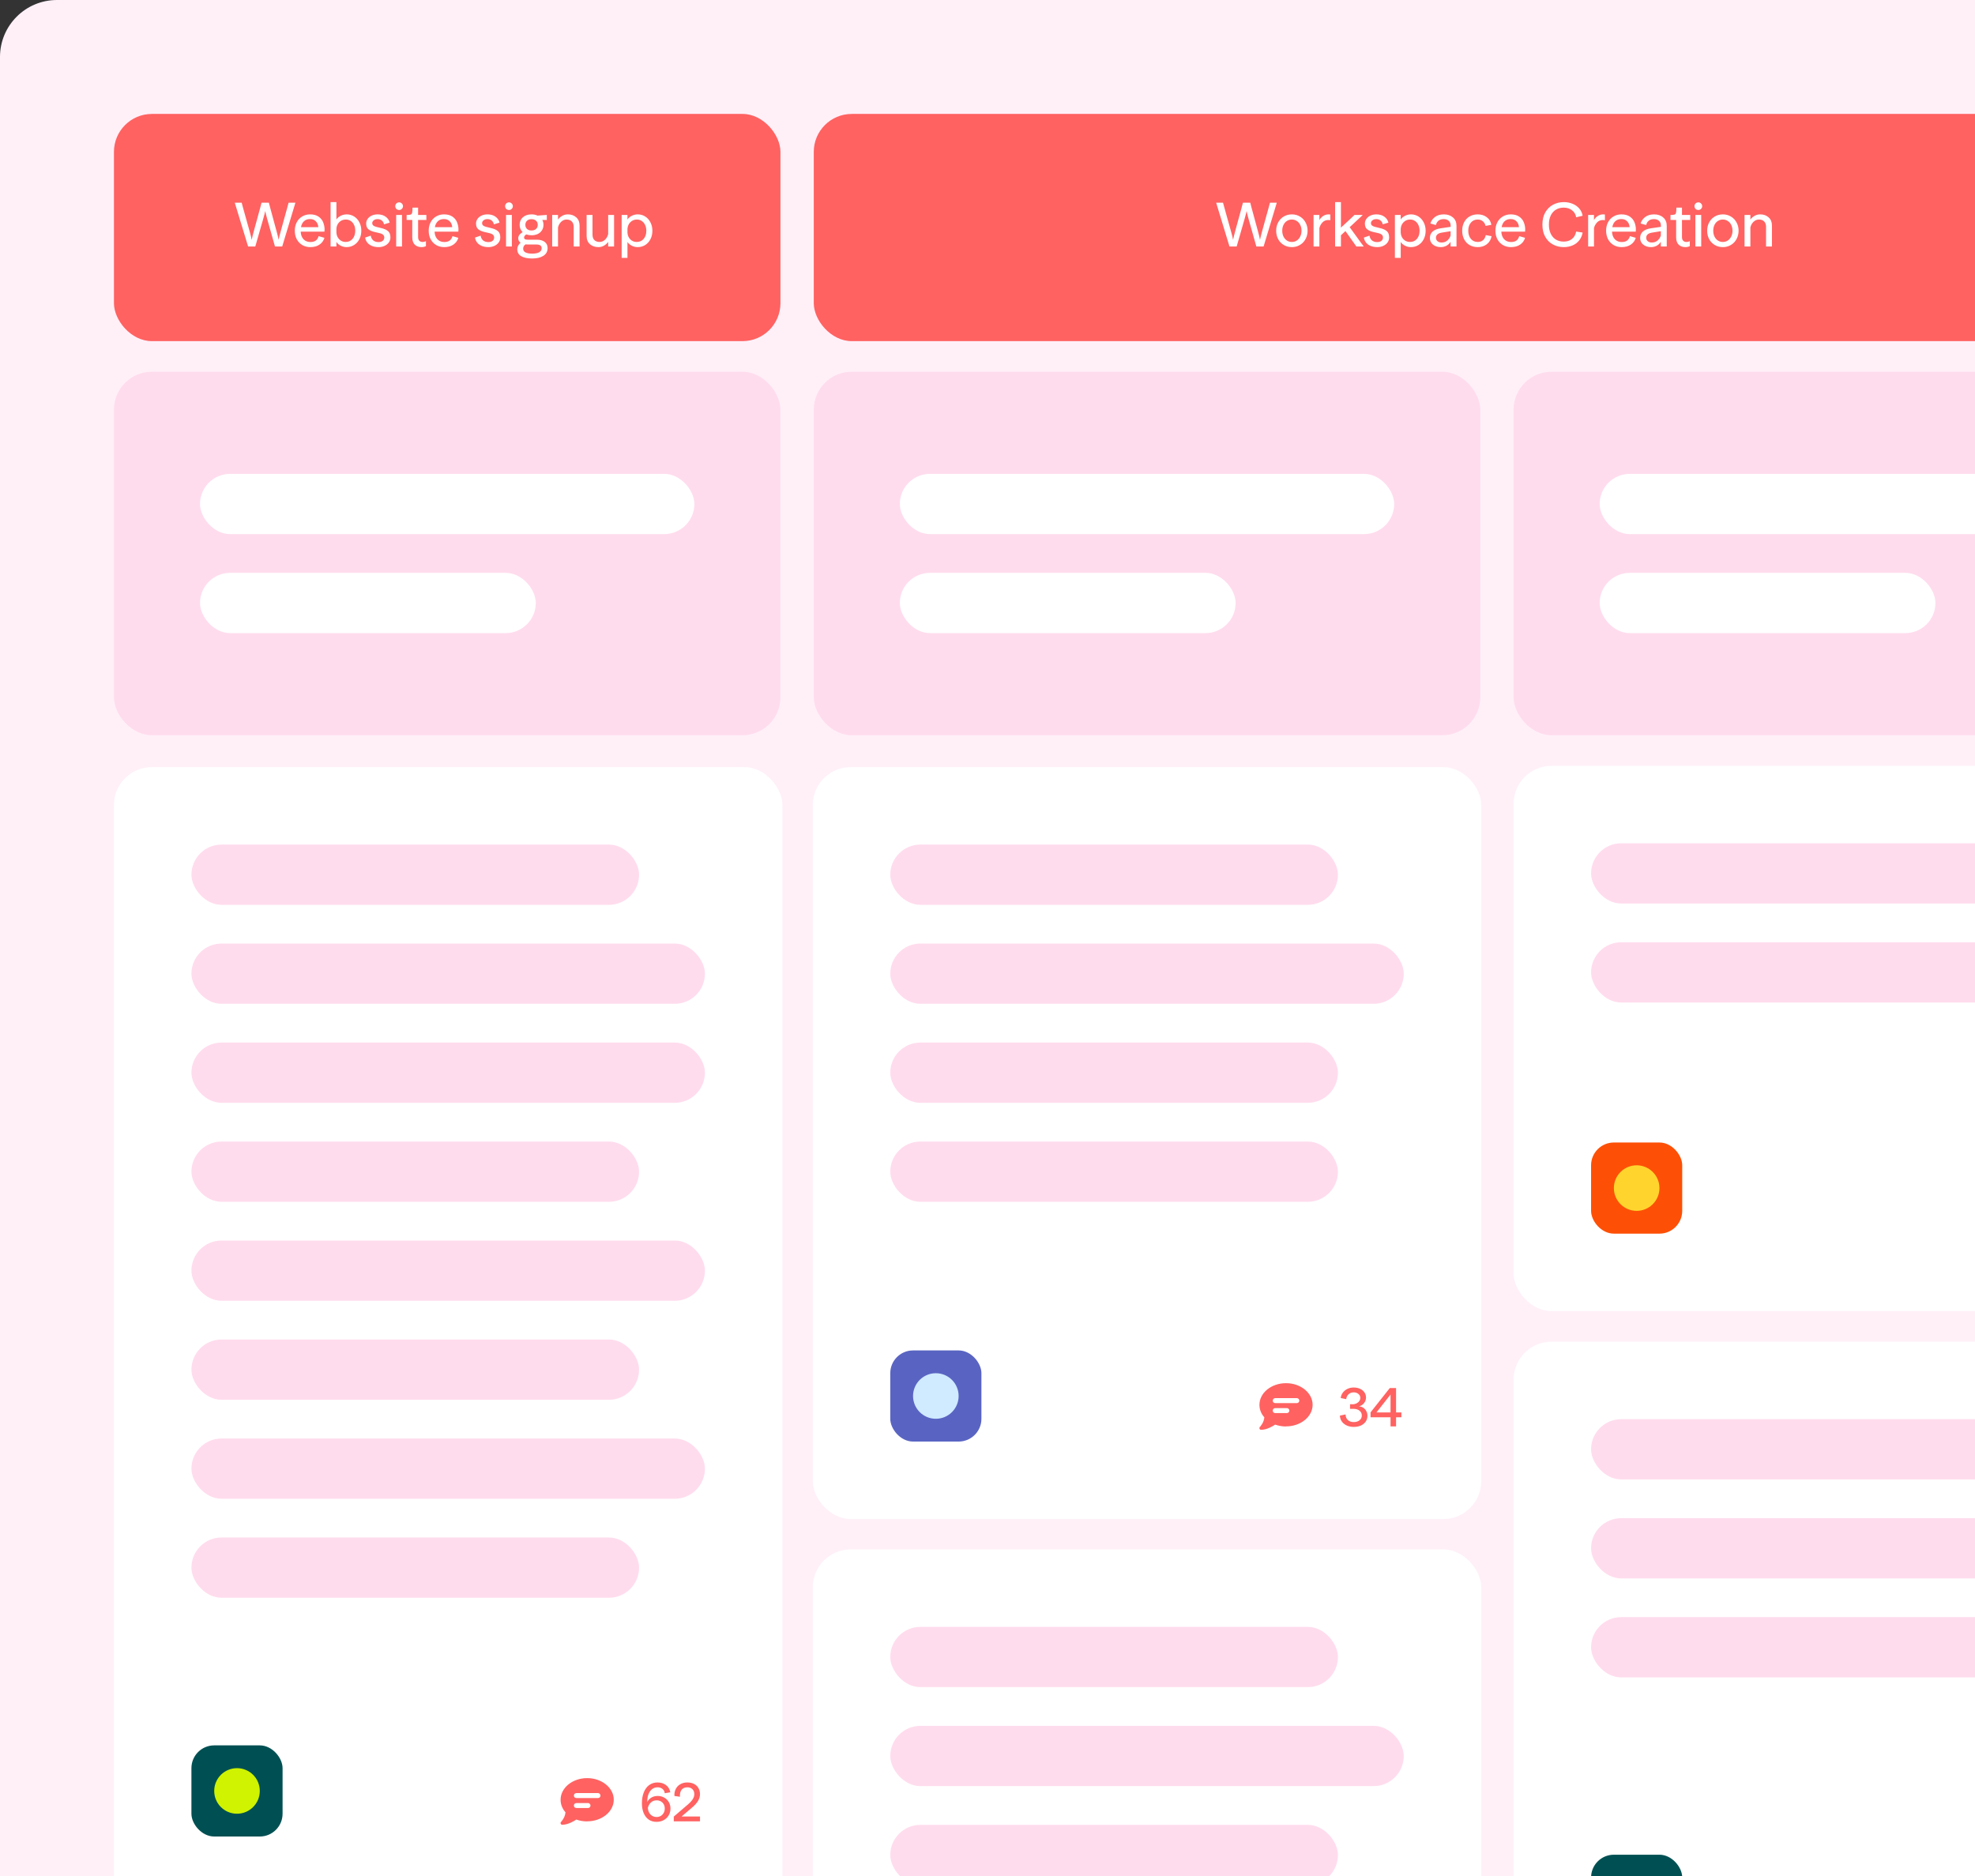 <svg width="260" height="247" viewBox="0 0 260 247" fill="none" xmlns="http://www.w3.org/2000/svg">
<rect x="0" y="0" width="260" height="247" fill="#333333" stroke="none"/>
<path d="M0 7.5C0 3.358 3.358 0 7.5 0H308V293C308 301.284 301.284 308 293 308H0V7.5Z" fill="#FFF0F8"/>
<rect x="15" y="15" width="87.742" height="29.915" rx="5" fill="#FF6261"/>
<path d="M31.063 27.201L30.919 26.721V26.689H31.807L31.823 26.721L31.951 27.201L32.879 30.521C32.991 30.91 33.076 31.262 33.135 31.577C33.199 31.262 33.284 30.91 33.391 30.521L34.263 27.329L34.295 27.201L34.423 26.721L34.431 26.689H35.399L35.527 27.201L36.431 30.529C36.538 30.913 36.62 31.262 36.679 31.577C36.743 31.262 36.828 30.913 36.935 30.529L37.855 27.201L37.983 26.721L37.999 26.689H38.879V26.721L38.735 27.201L37.151 32.457H36.199L35.175 28.833C35.063 28.449 34.978 28.1 34.919 27.785C34.85 28.1 34.759 28.449 34.647 28.833L33.607 32.457H32.663L31.063 27.201ZM38.808 30.377C38.808 29.961 38.894 29.59 39.064 29.265C39.235 28.94 39.472 28.686 39.776 28.505C40.08 28.318 40.427 28.225 40.816 28.225C41.28 28.225 41.654 28.324 41.936 28.521C42.224 28.718 42.427 28.969 42.544 29.273C42.667 29.572 42.728 29.884 42.728 30.209C42.728 30.273 42.723 30.369 42.712 30.497H39.584C39.605 30.924 39.731 31.26 39.96 31.505C40.195 31.745 40.496 31.865 40.864 31.865C41.152 31.865 41.384 31.804 41.56 31.681C41.742 31.553 41.87 31.356 41.944 31.089L42.712 31.313C42.6 31.692 42.382 31.99 42.056 32.209C41.736 32.428 41.334 32.537 40.848 32.537C40.453 32.537 40.102 32.446 39.792 32.265C39.483 32.078 39.24 31.822 39.064 31.497C38.894 31.166 38.808 30.793 38.808 30.377ZM41.904 29.913C41.883 29.588 41.773 29.329 41.576 29.137C41.384 28.94 41.131 28.841 40.816 28.841C40.491 28.841 40.224 28.937 40.016 29.129C39.813 29.316 39.683 29.577 39.624 29.913H41.904ZM45.614 32.537C45.342 32.537 45.084 32.473 44.838 32.345C44.593 32.212 44.409 32.046 44.286 31.849V32.457H43.518V26.609H44.286V28.905C44.409 28.708 44.593 28.545 44.838 28.417C45.089 28.289 45.356 28.225 45.638 28.225C46.001 28.225 46.329 28.318 46.622 28.505C46.916 28.686 47.145 28.942 47.31 29.273C47.481 29.598 47.566 29.966 47.566 30.377C47.566 30.788 47.481 31.158 47.31 31.489C47.145 31.814 46.913 32.07 46.614 32.257C46.321 32.444 45.988 32.537 45.614 32.537ZM45.502 31.857C45.876 31.857 46.18 31.721 46.414 31.449C46.649 31.172 46.766 30.812 46.766 30.369C46.766 30.081 46.713 29.828 46.606 29.609C46.5 29.385 46.353 29.212 46.166 29.089C45.98 28.966 45.766 28.905 45.526 28.905C45.185 28.905 44.9 29.017 44.67 29.241C44.441 29.465 44.313 29.753 44.286 30.105V30.641C44.313 30.993 44.438 31.284 44.662 31.513C44.892 31.742 45.172 31.857 45.502 31.857ZM49.828 32.537C49.487 32.537 49.188 32.481 48.932 32.369C48.676 32.257 48.476 32.105 48.332 31.913C48.188 31.721 48.1 31.51 48.068 31.281L48.78 31.033H48.812C48.855 31.3 48.964 31.508 49.14 31.657C49.322 31.801 49.551 31.873 49.828 31.873C50.058 31.873 50.242 31.82 50.38 31.713C50.519 31.601 50.588 31.454 50.588 31.273C50.588 30.996 50.404 30.809 50.036 30.713L49.244 30.529C48.935 30.454 48.684 30.337 48.492 30.177C48.3 30.017 48.204 29.769 48.204 29.433C48.204 29.209 48.268 29.006 48.396 28.825C48.524 28.638 48.703 28.492 48.932 28.385C49.162 28.278 49.42 28.225 49.708 28.225C50.135 28.225 50.487 28.326 50.764 28.529C51.047 28.726 51.226 28.988 51.3 29.313L50.58 29.529H50.548C50.511 29.316 50.415 29.15 50.26 29.033C50.111 28.91 49.927 28.849 49.708 28.849C49.5 28.849 49.33 28.902 49.196 29.009C49.068 29.11 49.004 29.233 49.004 29.377C49.004 29.505 49.05 29.609 49.14 29.689C49.231 29.764 49.359 29.822 49.524 29.865L50.236 30.041C50.61 30.132 50.895 30.262 51.092 30.433C51.295 30.604 51.396 30.881 51.396 31.265C51.396 31.505 51.33 31.721 51.196 31.913C51.063 32.105 50.876 32.257 50.636 32.369C50.402 32.481 50.132 32.537 49.828 32.537ZM52.155 32.457V28.305H52.923V32.457H52.155ZM52.539 27.649C52.395 27.649 52.275 27.601 52.179 27.505C52.083 27.404 52.035 27.284 52.035 27.145C52.035 27.006 52.083 26.889 52.179 26.793C52.275 26.692 52.395 26.641 52.539 26.641C52.683 26.641 52.803 26.692 52.899 26.793C53 26.889 53.051 27.006 53.051 27.145C53.051 27.284 53 27.404 52.899 27.505C52.803 27.601 52.683 27.649 52.539 27.649ZM55.49 32.537C55.122 32.537 54.826 32.428 54.602 32.209C54.384 31.99 54.274 31.673 54.274 31.257V28.961H53.53V28.305C53.792 28.305 53.97 28.286 54.066 28.249C54.168 28.212 54.232 28.132 54.258 28.009C54.29 27.881 54.306 27.657 54.306 27.337H55.042V28.305H56.13V28.961H55.042V31.209C55.042 31.428 55.096 31.59 55.202 31.697C55.314 31.804 55.453 31.857 55.618 31.857C55.8 31.857 55.952 31.817 56.074 31.737V32.401C56.021 32.438 55.938 32.47 55.826 32.497C55.714 32.524 55.602 32.537 55.49 32.537ZM56.435 30.377C56.435 29.961 56.52 29.59 56.691 29.265C56.861 28.94 57.099 28.686 57.403 28.505C57.707 28.318 58.053 28.225 58.443 28.225C58.907 28.225 59.28 28.324 59.563 28.521C59.851 28.718 60.053 28.969 60.171 29.273C60.293 29.572 60.355 29.884 60.355 30.209C60.355 30.273 60.349 30.369 60.339 30.497H57.211C57.232 30.924 57.357 31.26 57.587 31.505C57.821 31.745 58.123 31.865 58.491 31.865C58.779 31.865 59.011 31.804 59.187 31.681C59.368 31.553 59.496 31.356 59.571 31.089L60.339 31.313C60.227 31.692 60.008 31.99 59.683 32.209C59.363 32.428 58.96 32.537 58.475 32.537C58.08 32.537 57.728 32.446 57.419 32.265C57.109 32.078 56.867 31.822 56.691 31.497C56.52 31.166 56.435 30.793 56.435 30.377ZM59.531 29.913C59.509 29.588 59.4 29.329 59.203 29.137C59.011 28.94 58.757 28.841 58.443 28.841C58.117 28.841 57.851 28.937 57.643 29.129C57.44 29.316 57.309 29.577 57.251 29.913H59.531ZM64.291 32.537C63.949 32.537 63.651 32.481 63.395 32.369C63.139 32.257 62.939 32.105 62.795 31.913C62.651 31.721 62.563 31.51 62.531 31.281L63.243 31.033H63.275C63.317 31.3 63.427 31.508 63.603 31.657C63.784 31.801 64.013 31.873 64.291 31.873C64.52 31.873 64.704 31.82 64.843 31.713C64.981 31.601 65.051 31.454 65.051 31.273C65.051 30.996 64.867 30.809 64.499 30.713L63.707 30.529C63.397 30.454 63.147 30.337 62.955 30.177C62.763 30.017 62.667 29.769 62.667 29.433C62.667 29.209 62.731 29.006 62.859 28.825C62.987 28.638 63.165 28.492 63.395 28.385C63.624 28.278 63.883 28.225 64.171 28.225C64.597 28.225 64.949 28.326 65.227 28.529C65.509 28.726 65.688 28.988 65.763 29.313L65.043 29.529H65.011C64.973 29.316 64.877 29.15 64.723 29.033C64.573 28.91 64.389 28.849 64.171 28.849C63.963 28.849 63.792 28.902 63.659 29.009C63.531 29.11 63.467 29.233 63.467 29.377C63.467 29.505 63.512 29.609 63.603 29.689C63.693 29.764 63.821 29.822 63.987 29.865L64.699 30.041C65.072 30.132 65.357 30.262 65.555 30.433C65.757 30.604 65.859 30.881 65.859 31.265C65.859 31.505 65.792 31.721 65.659 31.913C65.525 32.105 65.339 32.257 65.099 32.369C64.864 32.481 64.595 32.537 64.291 32.537ZM66.618 32.457V28.305H67.385V32.457H66.618ZM67.001 27.649C66.858 27.649 66.737 27.601 66.641 27.505C66.546 27.404 66.498 27.284 66.498 27.145C66.498 27.006 66.546 26.889 66.641 26.793C66.737 26.692 66.858 26.641 67.001 26.641C67.145 26.641 67.266 26.692 67.362 26.793C67.463 26.889 67.513 27.006 67.513 27.145C67.513 27.284 67.463 27.404 67.362 27.505C67.266 27.601 67.145 27.649 67.001 27.649ZM70.041 34.033C69.427 34.033 68.95 33.932 68.609 33.729C68.267 33.526 68.097 33.22 68.097 32.809C68.097 32.649 68.137 32.494 68.217 32.345C68.297 32.19 68.401 32.062 68.529 31.961C68.326 31.817 68.225 31.622 68.225 31.377C68.225 31.206 68.278 31.052 68.385 30.913C68.497 30.774 68.635 30.657 68.801 30.561C68.54 30.31 68.409 29.99 68.409 29.601C68.409 29.19 68.55 28.86 68.833 28.609C69.121 28.353 69.499 28.225 69.969 28.225C70.267 28.225 70.531 28.278 70.761 28.385L71.985 28.297V28.961H71.393C71.494 29.153 71.545 29.366 71.545 29.601C71.545 29.873 71.478 30.113 71.345 30.321C71.217 30.529 71.033 30.692 70.793 30.809C70.553 30.921 70.278 30.977 69.969 30.977C69.724 30.977 69.497 30.94 69.289 30.865C69.198 30.913 69.126 30.974 69.073 31.049C69.019 31.118 68.993 31.193 68.993 31.273C68.993 31.374 69.033 31.449 69.113 31.497C69.198 31.54 69.326 31.561 69.497 31.561H70.697C71.118 31.561 71.454 31.657 71.705 31.849C71.961 32.041 72.089 32.313 72.089 32.665C72.089 33.108 71.905 33.446 71.537 33.681C71.169 33.916 70.67 34.033 70.041 34.033ZM69.969 30.345C70.219 30.345 70.419 30.278 70.569 30.145C70.718 30.006 70.793 29.825 70.793 29.601C70.793 29.377 70.718 29.198 70.569 29.065C70.419 28.926 70.219 28.857 69.969 28.857C69.724 28.857 69.526 28.926 69.377 29.065C69.233 29.198 69.161 29.377 69.161 29.601C69.161 29.825 69.233 30.006 69.377 30.145C69.526 30.278 69.724 30.345 69.969 30.345ZM68.873 32.745C68.873 32.964 68.974 33.126 69.177 33.233C69.385 33.34 69.673 33.393 70.041 33.393C70.462 33.393 70.777 33.332 70.985 33.209C71.198 33.086 71.305 32.913 71.305 32.689C71.305 32.518 71.246 32.393 71.129 32.313C71.017 32.233 70.849 32.193 70.625 32.193H69.521C69.436 32.193 69.323 32.188 69.185 32.177C68.977 32.31 68.873 32.5 68.873 32.745ZM72.692 28.305H73.46V28.913C73.603 28.71 73.787 28.545 74.011 28.417C74.236 28.289 74.481 28.225 74.748 28.225C75.206 28.225 75.579 28.358 75.868 28.625C76.156 28.886 76.299 29.241 76.299 29.689V32.457H75.523V29.865C75.523 29.566 75.441 29.332 75.275 29.161C75.11 28.99 74.881 28.905 74.588 28.905C74.321 28.905 74.084 29.004 73.876 29.201C73.668 29.398 73.529 29.646 73.46 29.945V32.457H72.692V28.305ZM78.776 32.537C78.317 32.537 77.944 32.406 77.656 32.145C77.368 31.878 77.224 31.521 77.224 31.073V28.305H78V30.889C78 31.209 78.085 31.452 78.256 31.617C78.426 31.777 78.653 31.857 78.936 31.857C79.202 31.857 79.44 31.758 79.648 31.561C79.856 31.364 79.994 31.116 80.064 30.817V28.305H80.84V32.457H80.064V31.849C79.92 32.052 79.736 32.217 79.512 32.345C79.288 32.473 79.042 32.537 78.776 32.537ZM81.836 28.305H82.604V28.905C82.727 28.708 82.911 28.545 83.156 28.417C83.407 28.289 83.673 28.225 83.956 28.225C84.319 28.225 84.647 28.318 84.94 28.505C85.233 28.692 85.463 28.95 85.628 29.281C85.799 29.606 85.884 29.974 85.884 30.385C85.884 30.796 85.799 31.166 85.628 31.497C85.463 31.822 85.231 32.078 84.932 32.265C84.639 32.446 84.305 32.537 83.932 32.537C83.66 32.537 83.401 32.473 83.156 32.345C82.911 32.217 82.727 32.054 82.604 31.857V33.953H81.836V28.305ZM83.82 31.857C84.193 31.857 84.497 31.724 84.732 31.457C84.967 31.185 85.084 30.83 85.084 30.393C85.084 30.1 85.031 29.841 84.924 29.617C84.817 29.393 84.671 29.22 84.484 29.097C84.297 28.969 84.084 28.905 83.844 28.905C83.503 28.905 83.217 29.02 82.988 29.249C82.759 29.473 82.631 29.764 82.604 30.121V30.657C82.631 31.009 82.756 31.297 82.98 31.521C83.209 31.745 83.489 31.857 83.82 31.857Z" fill="white"/>
<rect x="15" y="48.941" width="87.742" height="47.864" rx="5" fill="#FFDCED"/>
<rect x="26.333" y="62.391" width="65.075" height="7.933" rx="3.967" fill="white"/>
<rect x="26.333" y="75.424" width="44.2" height="7.933" rx="3.967" fill="white"/>
<rect x="107.129" y="48.941" width="87.742" height="47.864" rx="5" fill="#FFDCED"/>
<rect x="118.462" y="62.391" width="65.075" height="7.933" rx="3.967" fill="white"/>
<rect x="118.462" y="75.424" width="44.2" height="7.933" rx="3.967" fill="white"/>
<rect x="199.258" y="48.941" width="87.742" height="47.864" rx="5" fill="#FFDCED"/>
<rect x="210.591" y="62.391" width="65.075" height="7.933" rx="3.967" fill="white"/>
<rect x="210.591" y="75.424" width="44.2" height="7.933" rx="3.967" fill="white"/>
<rect x="107.129" y="15" width="179.871" height="29.915" rx="5" fill="#FF6261"/>
<path d="M160.257 27.201L160.113 26.721V26.689H161.001L161.017 26.721L161.145 27.201L162.073 30.521C162.185 30.91 162.27 31.262 162.329 31.577C162.393 31.262 162.478 30.91 162.585 30.521L163.457 27.329L163.489 27.201L163.617 26.721L163.625 26.689H164.593L164.721 27.201L165.625 30.529C165.731 30.913 165.814 31.262 165.873 31.577C165.937 31.262 166.022 30.913 166.129 30.529L167.049 27.201L167.177 26.721L167.193 26.689H168.073V26.721L167.929 27.201L166.345 32.457H165.393L164.369 28.833C164.257 28.449 164.171 28.1 164.113 27.785C164.043 28.1 163.953 28.449 163.841 28.833L162.801 32.457H161.857L160.257 27.201ZM170.066 32.537C169.671 32.537 169.316 32.444 169.002 32.257C168.687 32.07 168.442 31.814 168.266 31.489C168.09 31.158 168.002 30.788 168.002 30.377C168.002 29.972 168.09 29.606 168.266 29.281C168.442 28.95 168.687 28.692 169.002 28.505C169.316 28.318 169.671 28.225 170.066 28.225C170.455 28.225 170.807 28.318 171.122 28.505C171.442 28.692 171.69 28.95 171.866 29.281C172.047 29.606 172.138 29.972 172.138 30.377C172.138 30.782 172.047 31.15 171.866 31.481C171.69 31.812 171.442 32.07 171.122 32.257C170.807 32.444 170.455 32.537 170.066 32.537ZM170.066 31.857C170.311 31.857 170.53 31.793 170.722 31.665C170.914 31.537 171.063 31.361 171.17 31.137C171.282 30.913 171.338 30.66 171.338 30.377C171.338 30.094 171.282 29.841 171.17 29.617C171.063 29.393 170.911 29.22 170.714 29.097C170.522 28.969 170.306 28.905 170.066 28.905C169.82 28.905 169.602 28.969 169.41 29.097C169.218 29.22 169.068 29.393 168.962 29.617C168.855 29.841 168.802 30.094 168.802 30.377C168.802 30.66 168.855 30.913 168.962 31.137C169.068 31.361 169.218 31.537 169.41 31.665C169.602 31.793 169.82 31.857 170.066 31.857ZM172.923 28.305H173.691V28.977C173.814 28.753 173.982 28.572 174.195 28.433C174.408 28.294 174.638 28.225 174.883 28.225C175 28.225 175.083 28.23 175.131 28.241V28.993C175.046 28.977 174.96 28.969 174.875 28.969C174.55 28.969 174.288 29.076 174.091 29.289C173.894 29.502 173.76 29.748 173.691 30.025V32.457H172.923V28.305ZM179.369 28.305V28.337L177.681 29.913L179.153 31.945L179.513 32.425V32.457H178.561L178.537 32.425L178.201 31.945L177.121 30.425L176.529 30.977V32.457H175.761V26.609H176.529V29.969L177.729 28.857L178.273 28.337L178.313 28.305H179.369ZM181.305 32.537C180.964 32.537 180.665 32.481 180.409 32.369C180.153 32.257 179.953 32.105 179.809 31.913C179.665 31.721 179.577 31.51 179.545 31.281L180.257 31.033H180.289C180.332 31.3 180.441 31.508 180.617 31.657C180.798 31.801 181.028 31.873 181.305 31.873C181.534 31.873 181.718 31.82 181.857 31.713C181.996 31.601 182.065 31.454 182.065 31.273C182.065 30.996 181.881 30.809 181.513 30.713L180.721 30.529C180.412 30.454 180.161 30.337 179.969 30.177C179.777 30.017 179.681 29.769 179.681 29.433C179.681 29.209 179.745 29.006 179.873 28.825C180.001 28.638 180.18 28.492 180.409 28.385C180.638 28.278 180.897 28.225 181.185 28.225C181.612 28.225 181.964 28.326 182.241 28.529C182.524 28.726 182.702 28.988 182.777 29.313L182.057 29.529H182.025C181.988 29.316 181.892 29.15 181.737 29.033C181.588 28.91 181.404 28.849 181.185 28.849C180.977 28.849 180.806 28.902 180.673 29.009C180.545 29.11 180.481 29.233 180.481 29.377C180.481 29.505 180.526 29.609 180.617 29.689C180.708 29.764 180.836 29.822 181.001 29.865L181.713 30.041C182.086 30.132 182.372 30.262 182.569 30.433C182.772 30.604 182.873 30.881 182.873 31.265C182.873 31.505 182.806 31.721 182.673 31.913C182.54 32.105 182.353 32.257 182.113 32.369C181.878 32.481 181.609 32.537 181.305 32.537ZM183.632 28.305H184.4V28.905C184.522 28.708 184.706 28.545 184.952 28.417C185.202 28.289 185.469 28.225 185.752 28.225C186.114 28.225 186.442 28.318 186.736 28.505C187.029 28.692 187.258 28.95 187.424 29.281C187.594 29.606 187.68 29.974 187.68 30.385C187.68 30.796 187.594 31.166 187.424 31.497C187.258 31.822 187.026 32.078 186.728 32.265C186.434 32.446 186.101 32.537 185.728 32.537C185.456 32.537 185.197 32.473 184.952 32.345C184.706 32.217 184.522 32.054 184.4 31.857V33.953H183.632V28.305ZM185.616 31.857C185.989 31.857 186.293 31.724 186.528 31.457C186.762 31.185 186.88 30.83 186.88 30.393C186.88 30.1 186.826 29.841 186.72 29.617C186.613 29.393 186.466 29.22 186.28 29.097C186.093 28.969 185.88 28.905 185.64 28.905C185.298 28.905 185.013 29.02 184.784 29.249C184.554 29.473 184.426 29.764 184.4 30.121V30.657C184.426 31.009 184.552 31.297 184.776 31.521C185.005 31.745 185.285 31.857 185.616 31.857ZM189.669 32.537C189.253 32.537 188.909 32.425 188.637 32.201C188.371 31.977 188.237 31.689 188.237 31.337C188.237 30.985 188.36 30.7 188.605 30.481C188.856 30.262 189.208 30.121 189.661 30.057L190.973 29.865V29.713C190.973 29.436 190.888 29.222 190.717 29.073C190.552 28.924 190.336 28.849 190.069 28.849C189.781 28.849 189.549 28.918 189.373 29.057C189.203 29.196 189.088 29.388 189.029 29.633L188.301 29.425C188.408 29.078 188.611 28.793 188.909 28.569C189.208 28.34 189.595 28.225 190.069 28.225C190.565 28.225 190.968 28.361 191.277 28.633C191.587 28.9 191.741 29.268 191.741 29.737V32.457H190.965V31.833C190.821 32.068 190.635 32.244 190.405 32.361C190.176 32.478 189.931 32.537 189.669 32.537ZM189.037 31.313C189.037 31.494 189.107 31.644 189.245 31.761C189.384 31.873 189.563 31.929 189.781 31.929C190.08 31.929 190.331 31.841 190.533 31.665C190.741 31.489 190.885 31.27 190.965 31.009V30.441L189.781 30.633C189.285 30.718 189.037 30.945 189.037 31.313ZM194.53 32.537C194.13 32.537 193.775 32.446 193.466 32.265C193.156 32.084 192.916 31.83 192.746 31.505C192.575 31.174 192.49 30.798 192.49 30.377C192.49 29.956 192.575 29.582 192.746 29.257C192.916 28.932 193.156 28.678 193.466 28.497C193.775 28.316 194.13 28.225 194.53 28.225C195.004 28.225 195.404 28.35 195.73 28.601C196.06 28.846 196.26 29.18 196.33 29.601L195.594 29.737H195.562C195.514 29.492 195.396 29.292 195.21 29.137C195.023 28.982 194.799 28.905 194.538 28.905C194.164 28.905 193.863 29.041 193.634 29.313C193.404 29.58 193.29 29.934 193.29 30.377C193.29 30.82 193.404 31.177 193.634 31.449C193.863 31.721 194.164 31.857 194.538 31.857C194.815 31.857 195.047 31.78 195.234 31.625C195.42 31.465 195.54 31.241 195.594 30.953L196.362 31.097C196.276 31.545 196.068 31.897 195.738 32.153C195.412 32.409 195.01 32.537 194.53 32.537ZM196.866 30.377C196.866 29.961 196.952 29.59 197.122 29.265C197.293 28.94 197.53 28.686 197.834 28.505C198.138 28.318 198.485 28.225 198.874 28.225C199.338 28.225 199.712 28.324 199.994 28.521C200.282 28.718 200.485 28.969 200.602 29.273C200.725 29.572 200.786 29.884 200.786 30.209C200.786 30.273 200.781 30.369 200.77 30.497H197.642C197.664 30.924 197.789 31.26 198.018 31.505C198.253 31.745 198.554 31.865 198.922 31.865C199.21 31.865 199.442 31.804 199.618 31.681C199.8 31.553 199.928 31.356 200.002 31.089L200.77 31.313C200.658 31.692 200.44 31.99 200.114 32.209C199.794 32.428 199.392 32.537 198.906 32.537C198.512 32.537 198.16 32.446 197.85 32.265C197.541 32.078 197.298 31.822 197.122 31.497C196.952 31.166 196.866 30.793 196.866 30.377ZM199.962 29.913C199.941 29.588 199.832 29.329 199.634 29.137C199.442 28.94 199.189 28.841 198.874 28.841C198.549 28.841 198.282 28.937 198.074 29.129C197.872 29.316 197.741 29.577 197.682 29.913H199.962ZM205.858 32.537C205.352 32.537 204.885 32.425 204.458 32.201C204.032 31.977 203.69 31.644 203.434 31.201C203.178 30.753 203.05 30.209 203.05 29.569C203.05 28.934 203.178 28.396 203.434 27.953C203.696 27.505 204.04 27.169 204.466 26.945C204.893 26.721 205.357 26.609 205.858 26.609C206.285 26.609 206.677 26.684 207.034 26.833C207.392 26.982 207.685 27.193 207.914 27.465C208.144 27.737 208.288 28.052 208.346 28.409L207.522 28.601H207.49C207.437 28.228 207.258 27.924 206.954 27.689C206.65 27.454 206.285 27.337 205.858 27.337C205.48 27.337 205.141 27.425 204.842 27.601C204.549 27.772 204.32 28.025 204.154 28.361C203.989 28.697 203.906 29.1 203.906 29.569C203.906 30.038 203.989 30.444 204.154 30.785C204.32 31.121 204.549 31.377 204.842 31.553C205.141 31.724 205.48 31.809 205.858 31.809C206.29 31.809 206.653 31.692 206.946 31.457C207.24 31.222 207.421 30.9 207.49 30.489L208.346 30.617C208.277 31.017 208.125 31.364 207.89 31.657C207.661 31.945 207.37 32.164 207.018 32.313C206.666 32.462 206.28 32.537 205.858 32.537ZM209.073 28.305H209.841V28.977C209.963 28.753 210.131 28.572 210.345 28.433C210.558 28.294 210.787 28.225 211.033 28.225C211.15 28.225 211.233 28.23 211.281 28.241V28.993C211.195 28.977 211.11 28.969 211.025 28.969C210.699 28.969 210.438 29.076 210.241 29.289C210.043 29.502 209.91 29.748 209.841 30.025V32.457H209.073V28.305ZM211.436 30.377C211.436 29.961 211.522 29.59 211.692 29.265C211.863 28.94 212.1 28.686 212.404 28.505C212.708 28.318 213.055 28.225 213.444 28.225C213.908 28.225 214.282 28.324 214.564 28.521C214.852 28.718 215.055 28.969 215.172 29.273C215.295 29.572 215.356 29.884 215.356 30.209C215.356 30.273 215.351 30.369 215.34 30.497H212.212C212.234 30.924 212.359 31.26 212.588 31.505C212.823 31.745 213.124 31.865 213.492 31.865C213.78 31.865 214.012 31.804 214.188 31.681C214.37 31.553 214.498 31.356 214.572 31.089L215.34 31.313C215.228 31.692 215.01 31.99 214.684 32.209C214.364 32.428 213.962 32.537 213.476 32.537C213.082 32.537 212.73 32.446 212.42 32.265C212.111 32.078 211.868 31.822 211.692 31.497C211.522 31.166 211.436 30.793 211.436 30.377ZM214.532 29.913C214.511 29.588 214.402 29.329 214.204 29.137C214.012 28.94 213.759 28.841 213.444 28.841C213.119 28.841 212.852 28.937 212.644 29.129C212.442 29.316 212.311 29.577 212.252 29.913H214.532ZM217.347 32.537C216.931 32.537 216.587 32.425 216.315 32.201C216.048 31.977 215.915 31.689 215.915 31.337C215.915 30.985 216.037 30.7 216.283 30.481C216.533 30.262 216.885 30.121 217.339 30.057L218.651 29.865V29.713C218.651 29.436 218.565 29.222 218.395 29.073C218.229 28.924 218.013 28.849 217.747 28.849C217.459 28.849 217.227 28.918 217.051 29.057C216.88 29.196 216.765 29.388 216.707 29.633L215.979 29.425C216.085 29.078 216.288 28.793 216.587 28.569C216.885 28.34 217.272 28.225 217.747 28.225C218.243 28.225 218.645 28.361 218.955 28.633C219.264 28.9 219.419 29.268 219.419 29.737V32.457H218.643V31.833C218.499 32.068 218.312 32.244 218.083 32.361C217.853 32.478 217.608 32.537 217.347 32.537ZM216.715 31.313C216.715 31.494 216.784 31.644 216.923 31.761C217.061 31.873 217.24 31.929 217.459 31.929C217.757 31.929 218.008 31.841 218.211 31.665C218.419 31.489 218.563 31.27 218.643 31.009V30.441L217.459 30.633C216.963 30.718 216.715 30.945 216.715 31.313ZM221.873 32.537C221.505 32.537 221.209 32.428 220.985 32.209C220.766 31.99 220.657 31.673 220.657 31.257V28.961H219.913V28.305C220.174 28.305 220.353 28.286 220.449 28.249C220.55 28.212 220.614 28.132 220.641 28.009C220.673 27.881 220.689 27.657 220.689 27.337H221.425V28.305H222.513V28.961H221.425V31.209C221.425 31.428 221.478 31.59 221.585 31.697C221.697 31.804 221.835 31.857 222.001 31.857C222.182 31.857 222.334 31.817 222.457 31.737V32.401C222.403 32.438 222.321 32.47 222.209 32.497C222.097 32.524 221.985 32.537 221.873 32.537ZM223.189 32.457V28.305H223.957V32.457H223.189ZM223.573 27.649C223.429 27.649 223.309 27.601 223.213 27.505C223.117 27.404 223.069 27.284 223.069 27.145C223.069 27.006 223.117 26.889 223.213 26.793C223.309 26.692 223.429 26.641 223.573 26.641C223.717 26.641 223.837 26.692 223.933 26.793C224.035 26.889 224.085 27.006 224.085 27.145C224.085 27.284 224.035 27.404 223.933 27.505C223.837 27.601 223.717 27.649 223.573 27.649ZM226.805 32.537C226.41 32.537 226.055 32.444 225.741 32.257C225.426 32.07 225.181 31.814 225.005 31.489C224.829 31.158 224.741 30.788 224.741 30.377C224.741 29.972 224.829 29.606 225.005 29.281C225.181 28.95 225.426 28.692 225.741 28.505C226.055 28.318 226.41 28.225 226.805 28.225C227.194 28.225 227.546 28.318 227.861 28.505C228.181 28.692 228.429 28.95 228.605 29.281C228.786 29.606 228.877 29.972 228.877 30.377C228.877 30.782 228.786 31.15 228.605 31.481C228.429 31.812 228.181 32.07 227.861 32.257C227.546 32.444 227.194 32.537 226.805 32.537ZM226.805 31.857C227.05 31.857 227.269 31.793 227.461 31.665C227.653 31.537 227.802 31.361 227.909 31.137C228.021 30.913 228.077 30.66 228.077 30.377C228.077 30.094 228.021 29.841 227.909 29.617C227.802 29.393 227.65 29.22 227.453 29.097C227.261 28.969 227.045 28.905 226.805 28.905C226.559 28.905 226.341 28.969 226.149 29.097C225.957 29.22 225.807 29.393 225.701 29.617C225.594 29.841 225.541 30.094 225.541 30.377C225.541 30.66 225.594 30.913 225.701 31.137C225.807 31.361 225.957 31.537 226.149 31.665C226.341 31.793 226.559 31.857 226.805 31.857ZM229.662 28.305H230.43V28.913C230.574 28.71 230.758 28.545 230.982 28.417C231.206 28.289 231.451 28.225 231.718 28.225C232.177 28.225 232.55 28.358 232.838 28.625C233.126 28.886 233.27 29.241 233.27 29.689V32.457H232.494V29.865C232.494 29.566 232.411 29.332 232.246 29.161C232.081 28.99 231.851 28.905 231.558 28.905C231.291 28.905 231.054 29.004 230.846 29.201C230.638 29.398 230.499 29.646 230.43 29.945V32.457H229.662V28.305Z" fill="white"/>
<rect x="15" y="101" width="88" height="151" rx="5" fill="white"/>
<rect x="25.2" y="111.199" width="58.933" height="7.933" rx="3.967" fill="#FFDCED"/>
<rect x="25.2" y="124.232" width="67.6" height="7.933" rx="3.967" fill="#FFDCED"/>
<rect x="25.2" y="137.266" width="67.6" height="7.933" rx="3.967" fill="#FFDCED"/>
<rect x="25.2" y="150.299" width="58.933" height="7.933" rx="3.967" fill="#FFDCED"/>
<rect x="25.2" y="163.332" width="67.6" height="7.933" rx="3.967" fill="#FFDCED"/>
<rect x="25.2" y="176.365" width="58.933" height="7.933" rx="3.967" fill="#FFDCED"/>
<rect x="25.2" y="189.398" width="67.6" height="7.933" rx="3.967" fill="#FFDCED"/>
<rect x="25.2" y="202.432" width="58.933" height="7.933" rx="3.967" fill="#FFDCED"/>
<rect x="25.2" y="229.801" width="12" height="12" rx="3" fill="#005053"/>
<circle cx="31.2" cy="235.801" r="3" fill="#CFF300"/>
<path d="M77.3 239.801V239.814C76.781 239.814 76.302 239.719 75.864 239.568C75.714 239.678 75.441 239.842 75.126 239.979C74.798 240.129 74.402 240.252 74.019 240.252C73.923 240.252 73.841 240.197 73.814 240.115C73.773 240.033 73.8 239.938 73.855 239.869C73.868 239.869 73.868 239.855 73.882 239.855C73.896 239.828 73.923 239.801 73.95 239.773C74.005 239.705 74.073 239.596 74.156 239.473C74.292 239.254 74.415 238.953 74.443 238.611C74.032 238.146 73.8 237.586 73.8 236.957C73.8 235.398 75.359 234.113 77.3 234.113C79.228 234.113 80.8 235.398 80.8 236.957C80.8 238.529 79.228 239.801 77.3 239.801ZM75.878 236.082C75.687 236.082 75.55 236.232 75.55 236.41C75.55 236.602 75.687 236.738 75.878 236.738H78.722C78.9 236.738 79.05 236.602 79.05 236.41C79.05 236.232 78.9 236.082 78.722 236.082H75.878ZM75.878 237.395C75.687 237.395 75.55 237.545 75.55 237.723C75.55 237.914 75.687 238.051 75.878 238.051H77.409C77.587 238.051 77.737 237.914 77.737 237.723C77.737 237.545 77.587 237.395 77.409 237.395H75.878ZM86.422 239.871C86.021 239.871 85.676 239.768 85.386 239.563C85.097 239.353 84.878 239.063 84.728 238.695C84.579 238.326 84.504 237.906 84.504 237.435C84.504 236.879 84.588 236.394 84.756 235.979C84.924 235.563 85.162 235.244 85.47 235.02C85.783 234.796 86.145 234.684 86.555 234.684C86.989 234.684 87.358 234.796 87.661 235.02C87.969 235.239 88.163 235.559 88.242 235.979L87.542 236.098H87.514C87.486 235.86 87.384 235.671 87.206 235.531C87.034 235.391 86.819 235.321 86.562 235.321C86.296 235.321 86.061 235.398 85.855 235.552C85.655 235.706 85.498 235.92 85.386 236.196C85.274 236.471 85.216 236.781 85.211 237.127L85.204 237.26C85.321 237.022 85.498 236.83 85.736 236.686C85.979 236.536 86.259 236.462 86.576 236.462C86.889 236.462 87.174 236.532 87.43 236.672C87.687 236.812 87.89 237.008 88.039 237.26C88.189 237.512 88.263 237.796 88.263 238.114C88.263 238.454 88.184 238.758 88.025 239.024C87.867 239.29 87.647 239.497 87.367 239.647C87.092 239.796 86.777 239.871 86.422 239.871ZM86.436 239.234C86.749 239.234 87.006 239.129 87.206 238.919C87.412 238.704 87.514 238.436 87.514 238.114C87.514 237.796 87.414 237.537 87.213 237.337C87.013 237.136 86.754 237.036 86.436 237.036C86.147 237.036 85.902 237.127 85.701 237.309C85.505 237.486 85.368 237.724 85.288 238.023C85.307 238.391 85.424 238.685 85.638 238.905C85.853 239.124 86.119 239.234 86.436 239.234ZM88.7 239.178L90.576 237.568C90.86 237.325 91.068 237.096 91.199 236.882C91.334 236.667 91.402 236.448 91.402 236.224C91.402 235.948 91.318 235.729 91.15 235.566C90.982 235.402 90.758 235.321 90.478 235.321C90.146 235.321 89.894 235.433 89.722 235.657C89.554 235.881 89.484 236.182 89.512 236.56H89.484L88.784 236.462C88.765 236.121 88.823 235.815 88.959 235.545C89.099 235.274 89.299 235.064 89.561 234.915C89.827 234.761 90.132 234.684 90.478 234.684C90.809 234.684 91.101 234.747 91.353 234.873C91.609 234.999 91.805 235.178 91.941 235.412C92.081 235.645 92.151 235.916 92.151 236.224C92.151 236.536 92.06 236.842 91.878 237.141C91.696 237.435 91.409 237.743 91.017 238.065L89.729 239.164H92.151V239.801H88.7V239.178Z" fill="#FF6261"/>
<rect x="199.258" y="100.83" width="87.742" height="71.795" rx="5" fill="white"/>
<rect x="209.458" y="111.029" width="58.933" height="7.933" rx="3.967" fill="#FFDCED"/>
<rect x="209.458" y="124.062" width="67.342" height="7.933" rx="3.967" fill="#FFDCED"/>
<rect x="209.458" y="150.426" width="12" height="12" rx="3" fill="#FD5006"/>
<circle cx="215.458" cy="156.426" r="3" fill="#FFD52D"/>
<rect x="199.258" y="176.652" width="87.742" height="89.744" rx="5" fill="white"/>
<rect x="209.458" y="186.852" width="58.933" height="7.933" rx="3.967" fill="#FFDCED"/>
<rect x="209.458" y="199.885" width="67.342" height="7.933" rx="3.967" fill="#FFDCED"/>
<rect x="209.458" y="212.918" width="58.933" height="7.933" rx="3.967" fill="#FFDCED"/>
<rect x="209.458" y="244.197" width="12" height="12" rx="3" fill="#005053"/>
<rect x="107" y="101" width="88" height="99" rx="5" fill="white"/>
<rect x="117.2" y="111.199" width="58.933" height="7.933" rx="3.967" fill="#FFDCED"/>
<rect x="117.2" y="124.232" width="67.6" height="7.933" rx="3.967" fill="#FFDCED"/>
<rect x="117.2" y="137.266" width="58.933" height="7.933" rx="3.967" fill="#FFDCED"/>
<rect x="117.2" y="150.299" width="58.933" height="7.933" rx="3.967" fill="#FFDCED"/>
<rect x="117.2" y="177.801" width="12" height="12" rx="3" fill="#5964C2"/>
<circle cx="123.2" cy="183.801" r="3" fill="#D0EAFF"/>
<path d="M169.3 187.801V187.814C168.78 187.814 168.302 187.719 167.864 187.568C167.714 187.678 167.441 187.842 167.126 187.979C166.798 188.129 166.402 188.252 166.019 188.252C165.923 188.252 165.841 188.197 165.814 188.115C165.773 188.033 165.8 187.938 165.855 187.869C165.868 187.869 165.868 187.855 165.882 187.855C165.896 187.828 165.923 187.801 165.95 187.773C166.005 187.705 166.073 187.596 166.155 187.473C166.292 187.254 166.415 186.953 166.443 186.611C166.032 186.146 165.8 185.586 165.8 184.957C165.8 183.398 167.359 182.113 169.3 182.113C171.228 182.113 172.8 183.398 172.8 184.957C172.8 186.529 171.228 187.801 169.3 187.801ZM167.878 184.082C167.687 184.082 167.55 184.232 167.55 184.41C167.55 184.602 167.687 184.738 167.878 184.738H170.722C170.9 184.738 171.05 184.602 171.05 184.41C171.05 184.232 170.9 184.082 170.722 184.082H167.878ZM167.878 185.395C167.687 185.395 167.55 185.545 167.55 185.723C167.55 185.914 167.687 186.051 167.878 186.051H169.409C169.587 186.051 169.737 185.914 169.737 185.723C169.737 185.545 169.587 185.395 169.409 185.395H167.878ZM178.219 187.871C177.874 187.871 177.564 187.808 177.288 187.682C177.013 187.551 176.796 187.374 176.637 187.15C176.483 186.926 176.402 186.671 176.392 186.387L177.106 186.233H177.134C177.144 186.536 177.244 186.779 177.435 186.961C177.631 187.143 177.89 187.234 178.212 187.234C178.53 187.234 178.786 187.154 178.982 186.996C179.178 186.837 179.276 186.629 179.276 186.373C179.276 186.102 179.174 185.887 178.968 185.729C178.763 185.57 178.492 185.491 178.156 185.491L177.729 185.498V184.882L178.058 184.889C178.254 184.889 178.429 184.849 178.583 184.77C178.742 184.69 178.863 184.588 178.947 184.462C179.036 184.331 179.08 184.193 179.08 184.049C179.08 183.839 178.996 183.666 178.828 183.531C178.665 183.391 178.457 183.321 178.205 183.321C177.939 183.321 177.715 183.405 177.533 183.573C177.351 183.741 177.249 183.953 177.225 184.21H177.197L176.504 184.07C176.518 183.836 176.6 183.612 176.749 183.398C176.899 183.183 177.099 183.01 177.351 182.88C177.608 182.749 177.893 182.684 178.205 182.684C178.513 182.684 178.791 182.74 179.038 182.852C179.286 182.964 179.479 183.12 179.619 183.321C179.759 183.521 179.829 183.748 179.829 184C179.829 184.28 179.738 184.532 179.556 184.756C179.374 184.975 179.15 185.11 178.884 185.162C179.104 185.176 179.3 185.239 179.472 185.351C179.645 185.463 179.778 185.612 179.871 185.799C179.969 185.981 180.018 186.181 180.018 186.401C180.018 186.69 179.941 186.947 179.787 187.171C179.638 187.39 179.426 187.563 179.15 187.689C178.88 187.81 178.569 187.871 178.219 187.871ZM183.058 186.604H180.426V185.96L182.96 182.754H183.786V185.967H184.486V186.604H183.786V187.801H183.058V186.604ZM183.058 185.967V183.608L181.203 185.967H183.058Z" fill="#FF6261"/>
<rect x="107" y="204" width="88" height="62" rx="5" fill="white"/>
<rect x="117.2" y="214.199" width="58.933" height="7.933" rx="3.967" fill="#FFDCED"/>
<rect x="117.2" y="227.232" width="67.6" height="7.933" rx="3.967" fill="#FFDCED"/>
<rect x="117.2" y="240.266" width="58.933" height="7.933" rx="3.967" fill="#FFDCED"/>
</svg>
